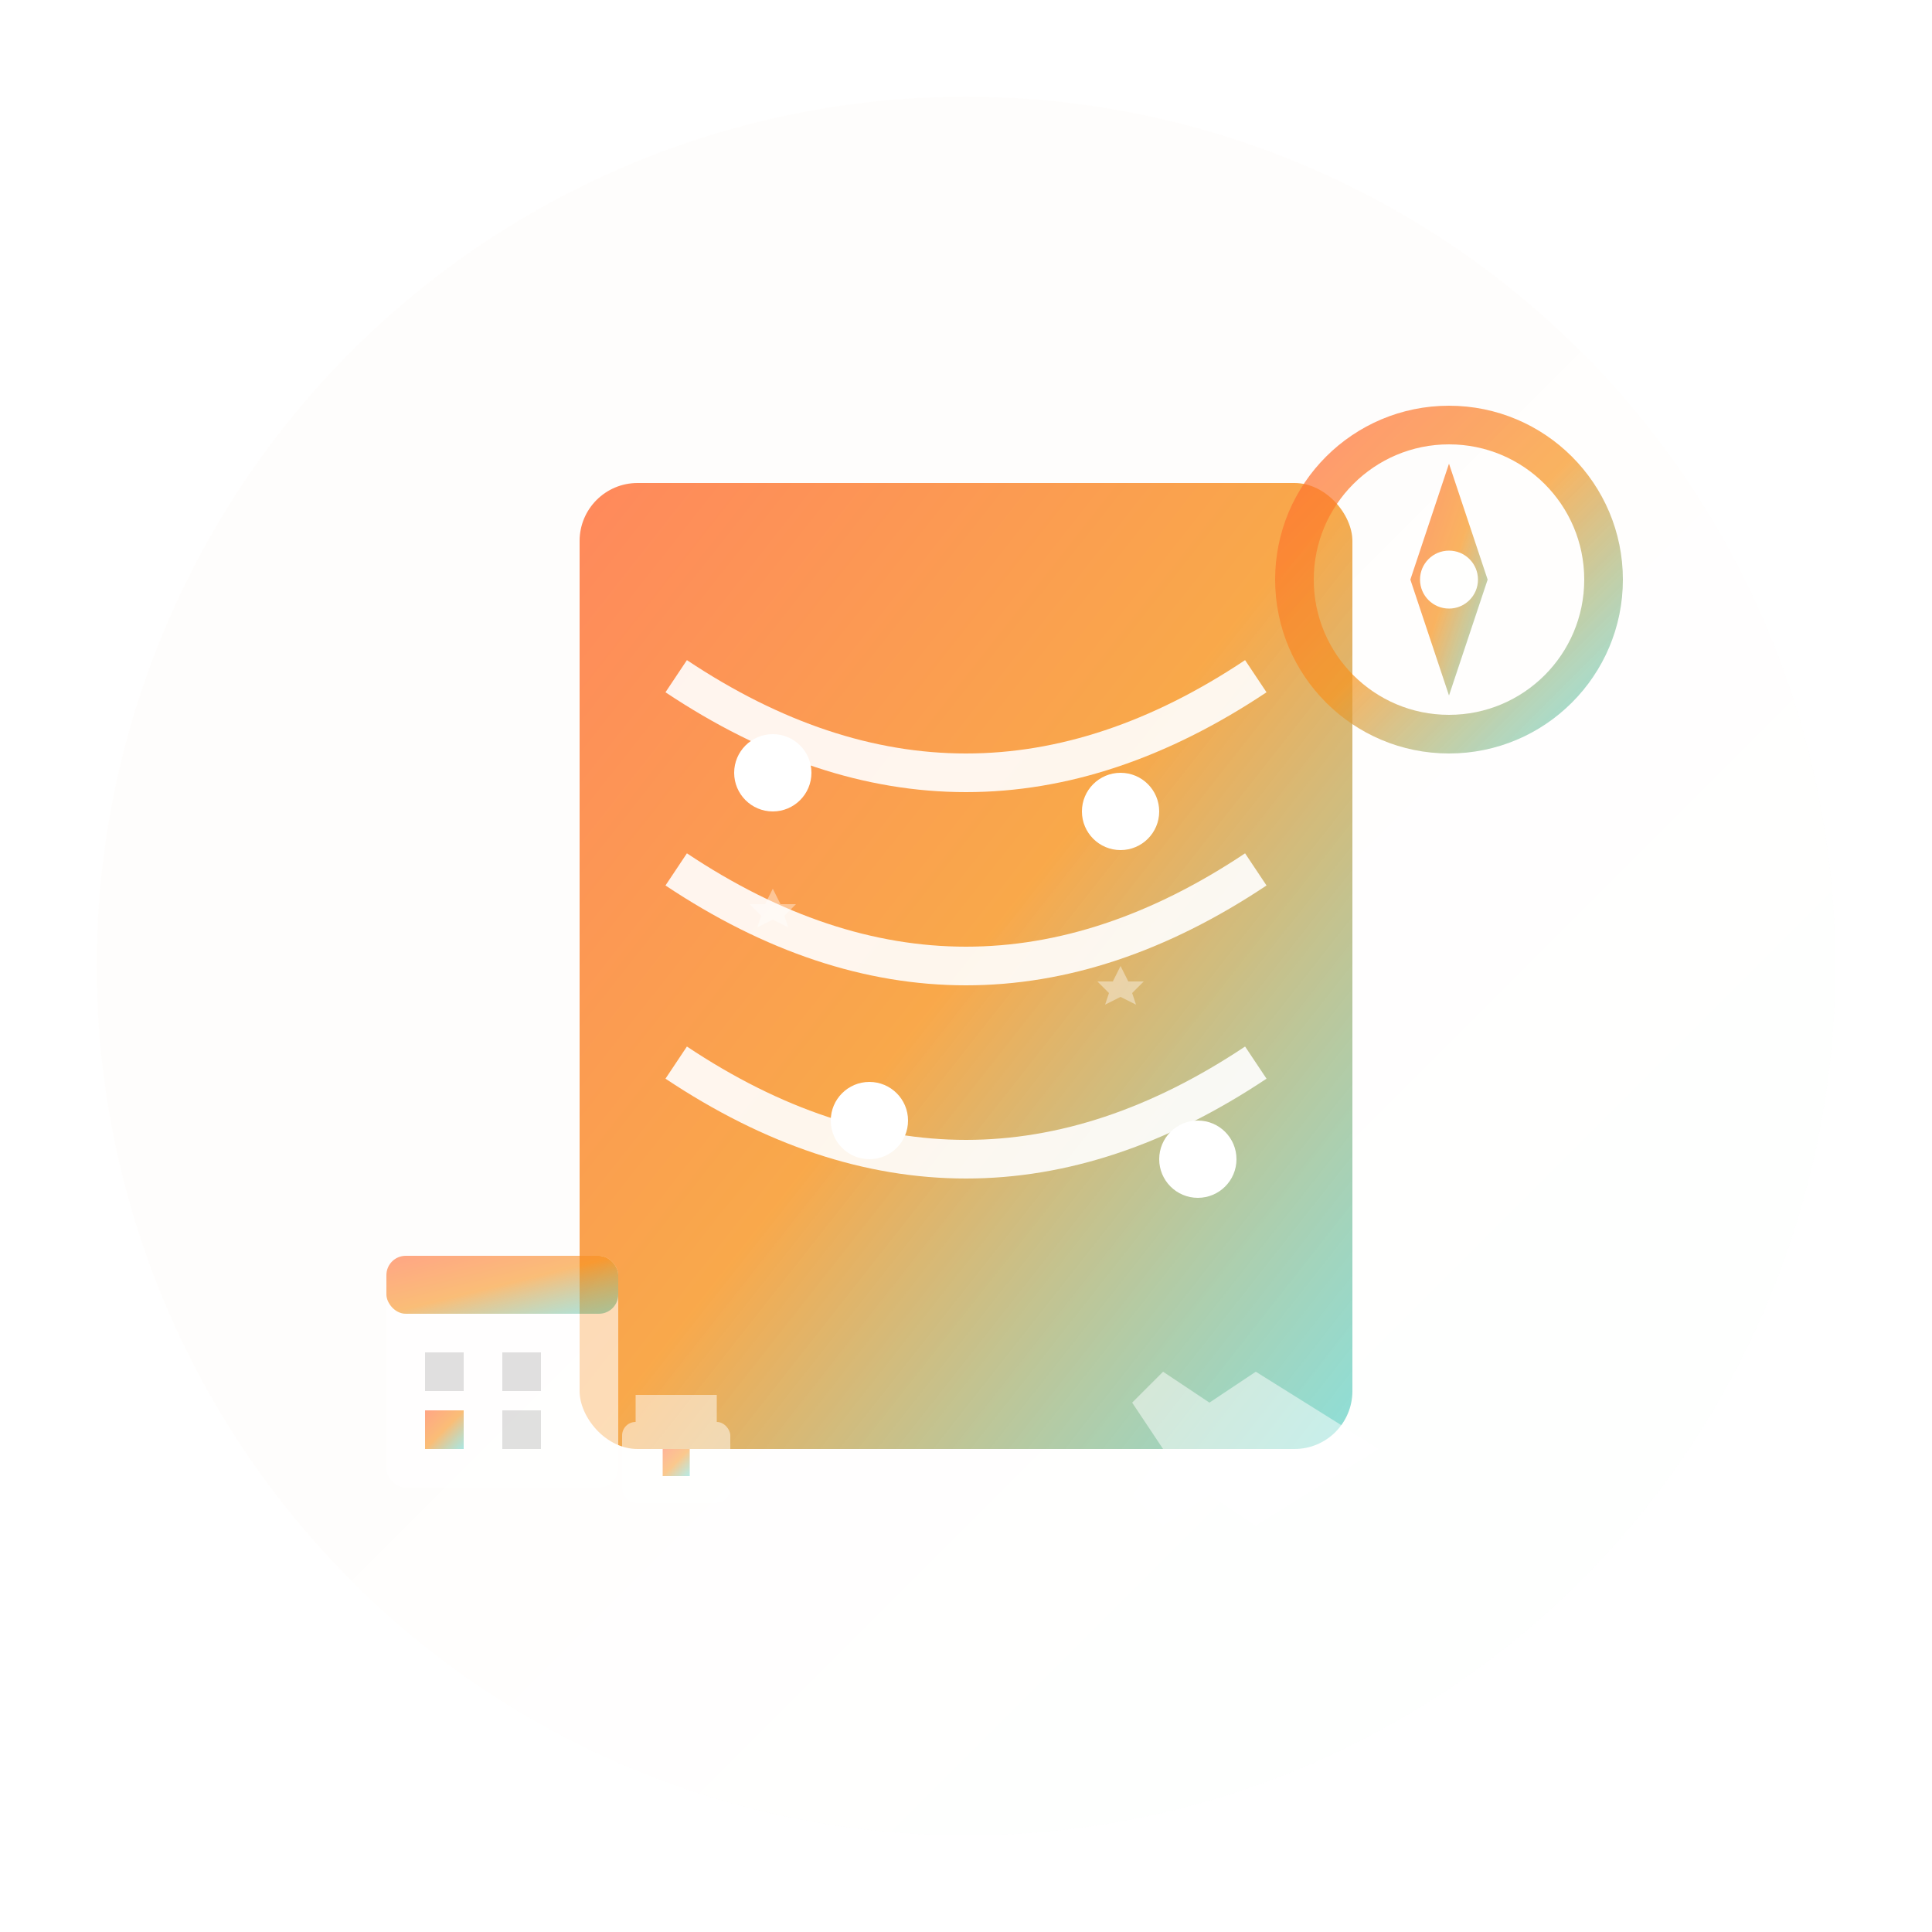 <svg viewBox="0 0 100 100" xmlns="http://www.w3.org/2000/svg">
  <defs>
    <linearGradient id="serviceGradient" x1="0%" y1="0%" x2="100%" y2="100%">
      <stop offset="0%" style="stop-color:#ff6b35;stop-opacity:1" />
      <stop offset="50%" style="stop-color:#f7931e;stop-opacity:1" />
      <stop offset="100%" style="stop-color:#4ecdc4;stop-opacity:0.8" />
    </linearGradient>
    
    <filter id="serviceShadow" x="-20%" y="-20%" width="140%" height="140%">
      <feDropShadow dx="2" dy="2" stdDeviation="2" flood-color="#00000020"/>
    </filter>
  </defs>
  
  <!-- Background circle -->
  <circle cx="50" cy="50" r="45" fill="url(#serviceGradient)" opacity="0.1" filter="url(#serviceShadow)"/>
  
  <!-- Main service planning icon - representing bespoke itinerary -->
  <g transform="translate(50, 50)">
    <!-- Map/document base -->
    <rect x="-20" y="-25" width="40" height="50" fill="url(#serviceGradient)" rx="3" opacity="0.8"/>
    
    <!-- Map lines representing routes -->
    <g stroke="white" stroke-width="2" fill="none" opacity="0.9">
      <path d="M -15,-15 Q 0,-5 15,-15"/>
      <path d="M -15,-5 Q 0,5 15,-5"/>
      <path d="M -15,5 Q 0,15 15,5"/>
    </g>
    
    <!-- Location pins -->
    <g fill="white">
      <circle cx="-10" cy="-10" r="2"/>
      <circle cx="8" cy="-8" r="2"/>
      <circle cx="-5" cy="8" r="2"/>
      <circle cx="12" cy="10" r="2"/>
    </g>
    
    <!-- Compass element -->
    <g transform="translate(25, -20)" opacity="0.7">
      <circle cx="0" cy="0" r="8" fill="none" stroke="url(#serviceGradient)" stroke-width="2"/>
      <!-- Compass needle -->
      <path d="M 0,-6 L 2,0 L 0,6 L -2,0 Z" fill="url(#serviceGradient)"/>
      <circle cx="0" cy="0" r="1.5" fill="white"/>
    </g>
    
    <!-- Calendar/planning element -->
    <g transform="translate(-30, 15)" opacity="0.6">
      <rect x="0" y="0" width="12" height="12" fill="white" rx="1"/>
      <rect x="0" y="0" width="12" height="3" fill="url(#serviceGradient)" rx="1"/>
      <rect x="2" y="5" width="2" height="2" fill="#ccc"/>
      <rect x="6" y="5" width="2" height="2" fill="#ccc"/>
      <rect x="2" y="8" width="2" height="2" fill="url(#serviceGradient)"/>
      <rect x="6" y="8" width="2" height="2" fill="#ccc"/>
    </g>
    
    <!-- Travel elements -->
    <!-- Airplane -->
    <g transform="translate(15, 25) scale(0.8)" opacity="0.5" fill="white">
      <path d="M 0,-5 L 8,0 L 0,5 L -3,3 L -6,5 L -8,3 L -6,0 L -8,-3 L -6,-5 L -3,-3 Z"/>
    </g>
    
    <!-- Hotel/accommodation -->
    <g transform="translate(-15, 25) scale(0.7)" opacity="0.5" fill="white">
      <rect x="-4" y="-2" width="8" height="6" rx="1"/>
      <rect x="-3" y="-4" width="6" height="2"/>
      <rect x="-1" y="0" width="2" height="2" fill="url(#serviceGradient)"/>
    </g>
    
    <!-- Stars representing luxury/premium service -->
    <g fill="white" opacity="0.4">
      <path d="M 20,0 L 21,2 L 23,2 L 21.5,3.5 L 22,5 L 20,4 L 18,5 L 18.5,3.5 L 17,2 L 19,2 Z" transform="scale(0.4)"/>
      <path d="M -25,-10 L -24,-8 L -22,-8 L -23.5,-6.5 L -23,-5 L -25,-6 L -27,-5 L -26.5,-6.5 L -28,-8 L -26,-8 Z" transform="scale(0.4)"/>
    </g>
  </g>
</svg>
